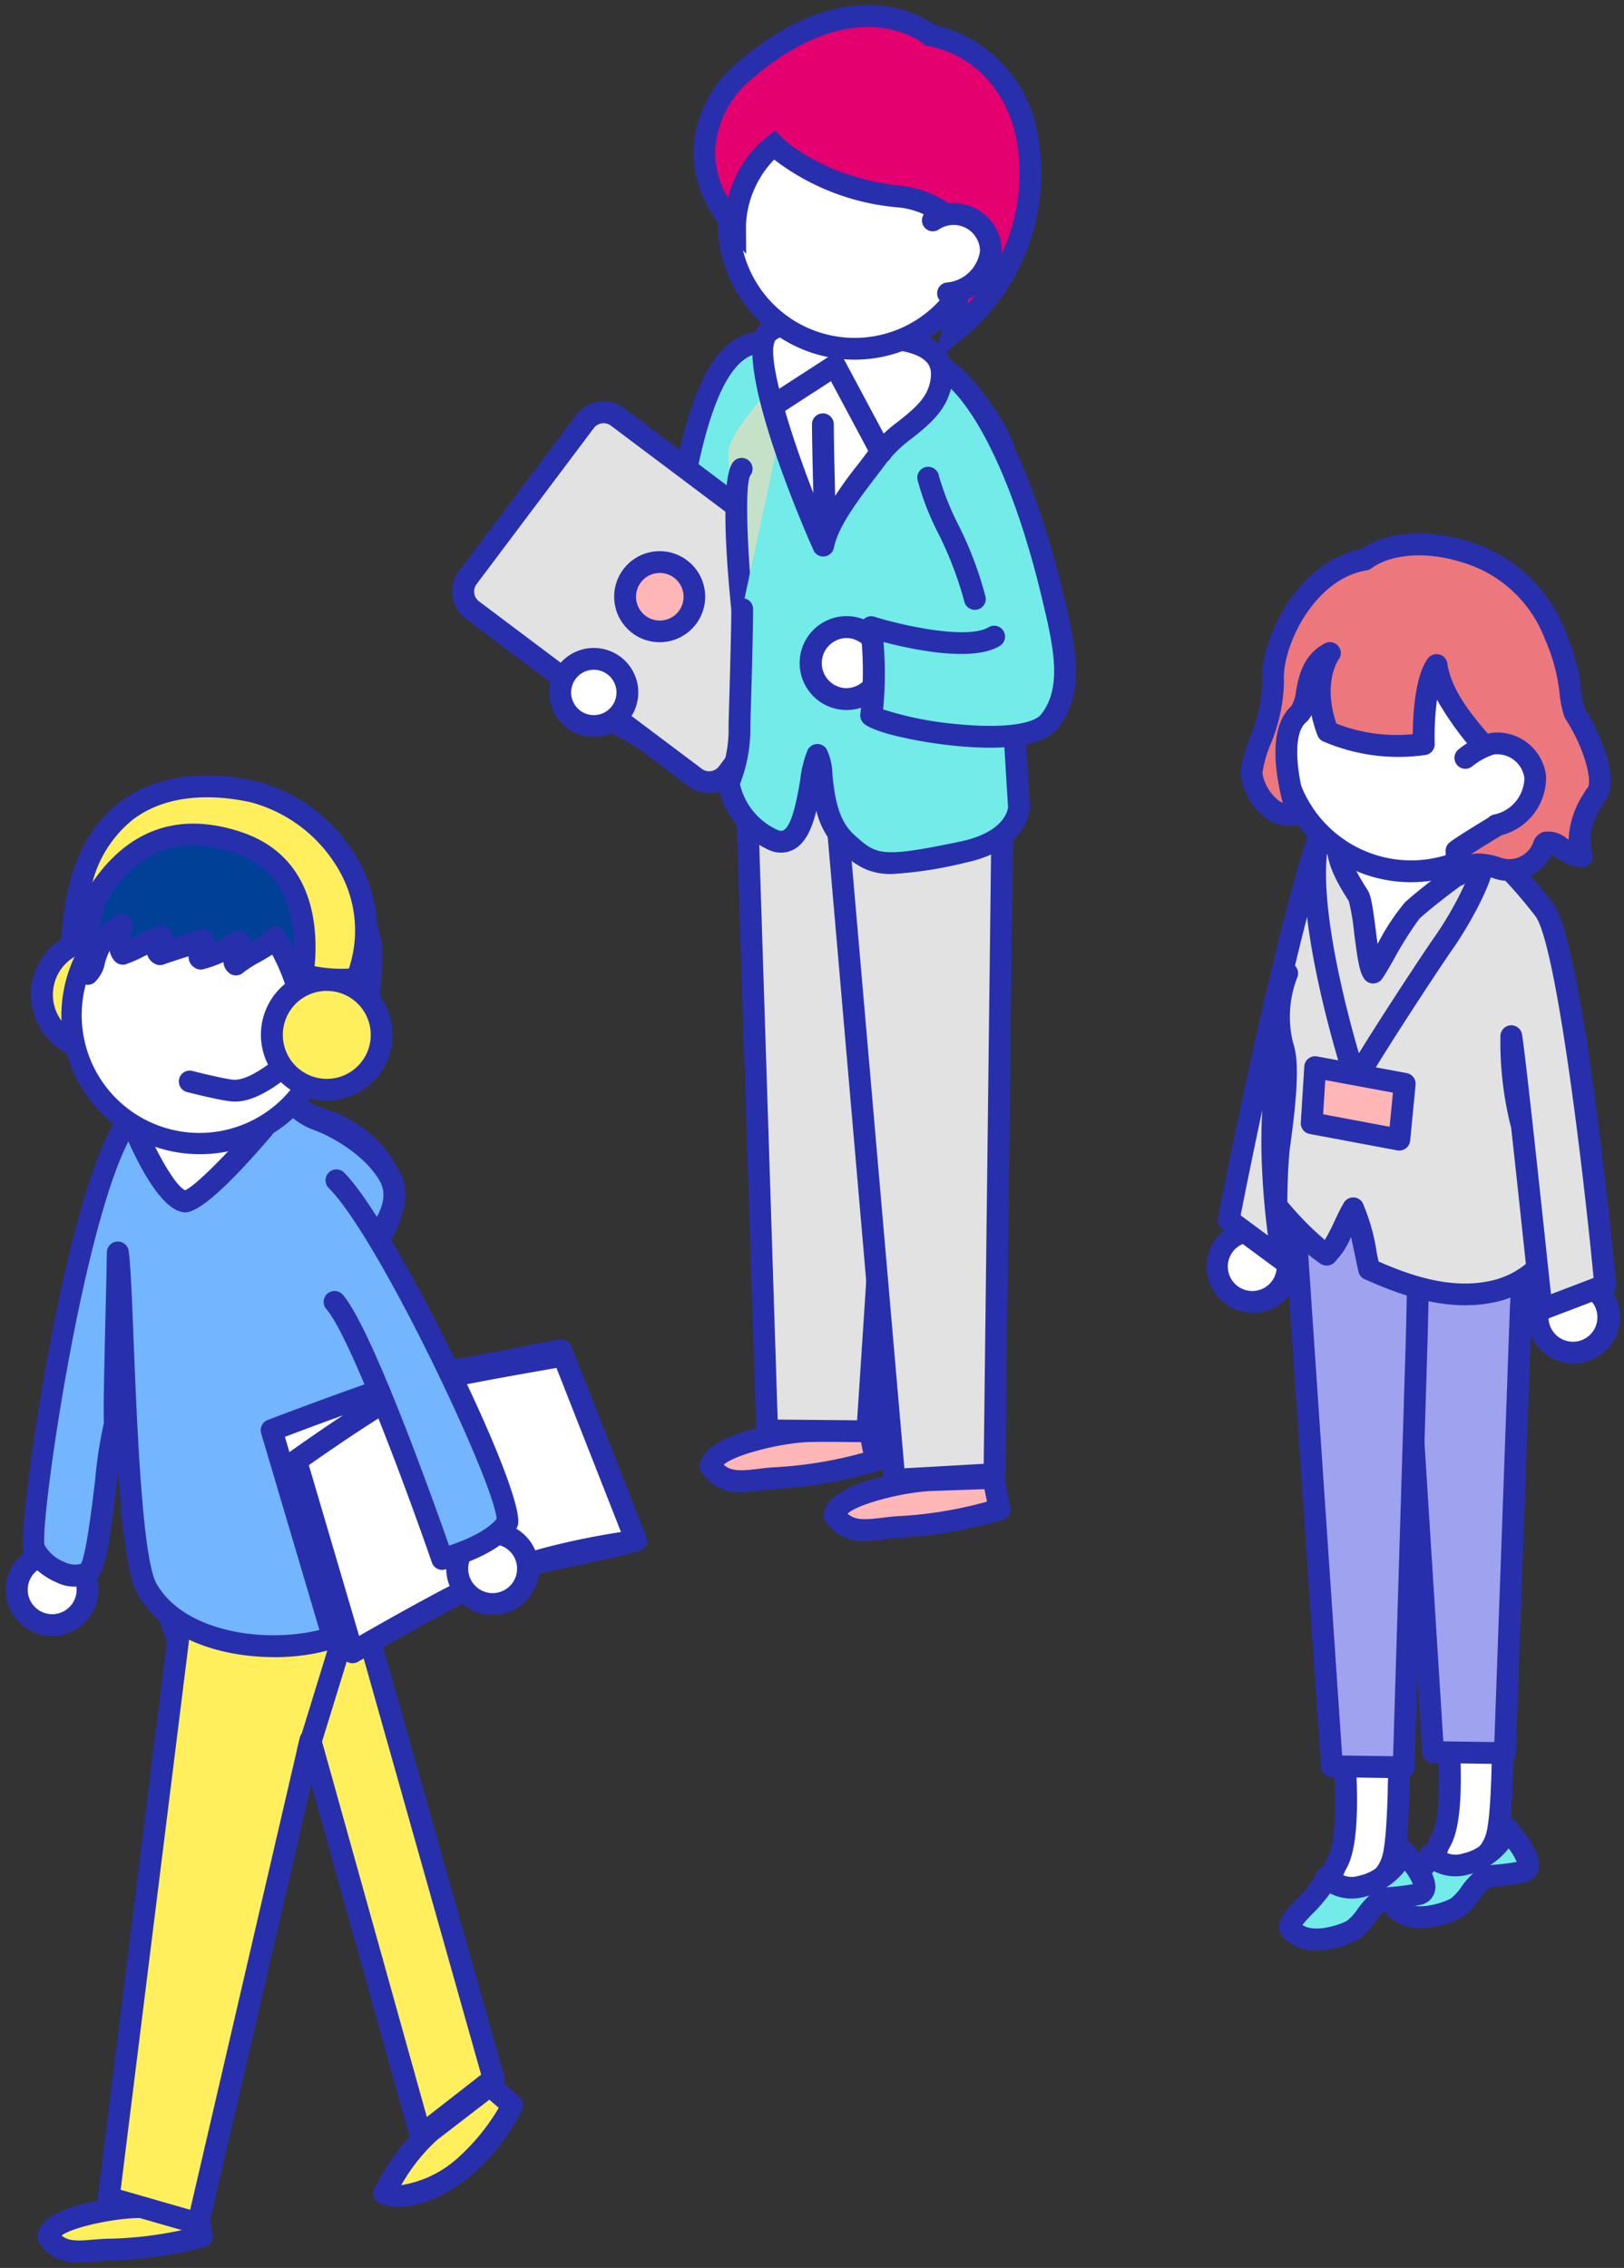 <svg xmlns="http://www.w3.org/2000/svg" width="149" height="208" viewBox="0 0 149 208"><rect x="0" y="0" width="149" height="208" fill="#333333" stroke="none"/><defs><clipPath id="a"><path fill="none" d="M0 0h149v208H0z"/></clipPath></defs><g clip-path="url(#a)"><path d="M85.515 135.742c-1.894.067-8.551 1.125-8.953 3.214 1.479 2.138 3.784 1.161 6.207 1.077a40.409 40.409 0 0 0 8.944-1.6l-.575-2.884Z" fill="#ffb6b6"/><path d="M79.383 141.326a4.063 4.063 0 0 1-3.644-1.8 1.008 1.008 0 0 1-.16-.758c.648-3.368 9.808-4.021 9.9-4.025l5.624-.2a.986.986 0 0 1 1.015.8l.575 2.884a1 1 0 0 1-.686 1.15 40.987 40.987 0 0 1-9.2 1.647c-.519.018-1.053.082-1.569.145a15.437 15.437 0 0 1-1.851.149m-1.627-2.498c.716.638 1.671.561 3.233.372a19.984 19.984 0 0 1 1.741-.159 37.7 37.7 0 0 0 7.817-1.313l-.228-1.145-4.774.166c-2.614.092-6.786 1.161-7.789 2.079" fill="#282fad"/><path d="M74.152 131.257c-1.894.067-8.551 1.125-8.953 3.214 1.479 2.138 3.784 1.161 6.207 1.077a40.41 40.41 0 0 0 8.944-1.6l-.575-2.884Z" fill="#ffb6b6"/><path d="M68.021 136.841a4.065 4.065 0 0 1-3.645-1.8 1 1 0 0 1-.16-.758c.65-3.368 9.809-4.021 9.9-4.025l5.623-.2a.99.99 0 0 1 1.015.8l.576 2.884a1 1 0 0 1-.686 1.151 40.987 40.987 0 0 1-9.2 1.647c-.519.018-1.053.082-1.569.145a15.437 15.437 0 0 1-1.851.149m-1.624-2.499c.718.639 1.676.561 3.234.372a19.984 19.984 0 0 1 1.741-.159 37.7 37.7 0 0 0 7.817-1.313l-.229-1.145-4.773.166c-2.613.092-6.786 1.161-7.79 2.079" fill="#282fad"/><path d="m83.93 56.29-15.652 9.356 2.106 65.537 9.191.086 3.909-59.632Z" fill="#e2e2e2"/><path d="M79.576 132.269h-.01l-9.192-.086a1 1 0 0 1-.989-.968l-2.106-65.536a1 1 0 0 1 .486-.891l15.652-9.356a1 1 0 0 1 1.513.887l-.445 15.347-3.911 59.669a1 1 0 0 1-1 .934m-8.223-2.077 7.287.068 3.847-58.689.39-13.487L69.3 66.2Z" fill="#282fad"/><path d="m91.4 60.063-15 10.367 5.67 65.285 9.177-.519.721-59.79Z" fill="#e2e2e2"/><path d="M82.064 136.714a1 1 0 0 1-1-.913L75.4 70.515a1 1 0 0 1 .428-.909l15-10.367a1 1 0 0 1 1.567.786l.566 15.343-.72 59.839a1 1 0 0 1-.944.986l-9.176.52h-.058m-4.621-65.792 5.535 63.74 7.277-.412.709-58.856-.5-13.472Z" fill="#282fad"/><path d="M71.024 31.595c-6.63-1.907-8.553 12.457-9.989 24.5-.641 5.374-8.663 8-8.663 8l8 4.332a88.957 88.957 0 0 0 5.164-13.411" fill="#72ebe9"/><path d="M60.37 69.417a1 1 0 0 1-.477-.121l-8-4.331a1 1 0 0 1 .165-1.83c.075-.024 7.425-2.492 7.982-7.164 1.36-11.408 2.94-21.886 7.272-24.761a4.61 4.61 0 0 1 3.986-.577 1 1 0 0 1-.553 1.922 2.635 2.635 0 0 0-2.327.321c-3.92 2.6-5.407 15.077-6.392 23.332-.5 4.168-4.726 6.777-7.326 8l5.222 2.829a94.7 94.7 0 0 0 4.652-12.323 1 1 0 0 1 1.914.58 89.346 89.346 0 0 1-5.23 13.576 1 1 0 0 1-.594.5 1.01 1.01 0 0 1-.3.045" fill="#282fad"/><path d="M77.094 53.6a2.13 2.13 0 0 1 .422 2.975L66.764 70.886a2.132 2.132 0 0 1-2.976.422L43.347 55.95a2.13 2.13 0 0 1-.423-2.975l10.753-14.312a2.131 2.131 0 0 1 2.975-.422Z" fill="#fff"/><path d="M65.061 72.733a3.11 3.11 0 0 1-1.873-.625L42.746 56.749a3.13 3.13 0 0 1-.622-4.375l10.753-14.311a3.13 3.13 0 0 1 4.376-.622L77.694 52.8a3.134 3.134 0 0 1 .622 4.376l-10.752 14.31a3.126 3.126 0 0 1-2.5 1.247m-9.68-33.917a1.128 1.128 0 0 0-.163.012 1.109 1.109 0 0 0-.741.436L43.724 53.576a1.131 1.131 0 0 0 .223 1.574l20.442 15.359a1.124 1.124 0 0 0 1.575-.224l10.752-14.312a1.129 1.129 0 0 0-.223-1.575L56.052 39.04a1.11 1.11 0 0 0-.671-.224" fill="#282fad"/><path d="M77.094 53.6a2.13 2.13 0 0 1 .422 2.975L66.764 70.886a2.132 2.132 0 0 1-2.976.422L43.347 55.95a2.13 2.13 0 0 1-.423-2.975l10.753-14.312a2.131 2.131 0 0 1 2.975-.422Z" fill="#e2e2e2"/><path d="M65.061 72.733a3.11 3.11 0 0 1-1.873-.625L42.746 56.749a3.13 3.13 0 0 1-.622-4.375l10.753-14.311a3.13 3.13 0 0 1 4.376-.622L77.694 52.8a3.134 3.134 0 0 1 .622 4.376l-10.752 14.31a3.126 3.126 0 0 1-2.5 1.247m-9.68-33.917a1.128 1.128 0 0 0-.163.012 1.109 1.109 0 0 0-.741.436L43.724 53.576a1.131 1.131 0 0 0 .223 1.574l20.442 15.359a1.124 1.124 0 0 0 1.575-.224l10.752-14.312a1.129 1.129 0 0 0-.223-1.575L56.052 39.04a1.11 1.11 0 0 0-.671-.224" fill="#282fad"/><path d="M63.552 55.695A3.175 3.175 0 1 1 61.5 51.7a3.174 3.174 0 0 1 2.053 3.993" fill="#ffb6b6"/><path d="M60.526 58.9A4.175 4.175 0 1 1 64.5 56a4.183 4.183 0 0 1-3.978 2.9m0-6.351a2.181 2.181 0 1 0 .667.1 2.172 2.172 0 0 0-.667-.1m3.026 3.146Z" fill="#282fad"/><path d="M57.562 63.505a3.08 3.08 0 1 1-3.079-3.079 3.079 3.079 0 0 1 3.079 3.079" fill="#fff"/><path d="M54.483 67.585a4.08 4.08 0 1 1 4.079-4.08 4.084 4.084 0 0 1-4.079 4.08m0-6.159a2.08 2.08 0 1 0 2.079 2.079 2.083 2.083 0 0 0-2.079-2.079" fill="#282fad"/><path d="M68.1 55.858c-.018 3.306-.25 10.22-.25 10.753a12.1 12.1 0 0 1-.916 5.062 7.141 7.141 0 0 0 3.966 5.344c3.369 1.443 3.254-2.027 4.087-3.526.666 1 0 1.356 2.665 3.772 2.522 2.285 3.337 2.41 10.584.911 5.311-1.1 5.245-4.187 5.245-4.187s-1.615-25.2-1.423-32.924c0 0-2.705-7.064-8.265-7.515s-10.82-.3-10.82-.3-6.312 6.161-6.162 8.416S68.1 55.858 68.1 55.858 66.923 44.4 68.047 43" fill="#c5e2c8"/><path d="M68.094 56.858a1 1 0 0 1-.994-.9c-.453-4.43-1.034-12.085.166-13.586a1 1 0 0 1 1.562 1.25c-.5.906-.261 7.012.262 12.132a1 1 0 0 1-.893 1.1.9.9 0 0 1-.1.005" fill="#282fad"/><path d="M68.1 55.858c-.018 3.306-.25 10.22-.25 10.753a12.2 12.2 0 0 1-1 5.187 7.241 7.241 0 0 0 4.05 5.219c3.369 1.443 3.254-6.285 4.087-7.785.666 1 0 5.615 2.665 8.031 2.522 2.285 3.337 2.41 10.584.911 5.311-1.1 5.245-4.187 5.245-4.187s-1.615-25.2-1.423-32.924c0 0-2.705-7.064-8.265-7.515s-10.82-.3-10.82-.3" fill="#72ebe9"/><path d="M81.825 80.163c-2 0-3.165-.642-4.839-2.158a7.412 7.412 0 0 1-2.086-3.644c-.386 1.563-.967 2.947-2.067 3.545a2.566 2.566 0 0 1-2.321.03 8.214 8.214 0 0 1-4.655-5.989 1 1 0 0 1 .1-.608 11.458 11.458 0 0 0 .888-4.728c0-.166.022-.946.053-2.044.069-2.407.185-6.438.2-8.714a1 1 0 0 1 1-.995 1 1 0 0 1 1 1.006c-.013 2.3-.128 6.344-.2 8.76-.03 1.067-.052 1.826-.052 1.987a14.024 14.024 0 0 1-.956 5.3A6.12 6.12 0 0 0 71.3 76.1c.374.161.523.081.578.051.824-.448 1.275-3.072 1.545-4.64a10.011 10.011 0 0 1 .695-2.762 1 1 0 0 1 1.706-.069 5.516 5.516 0 0 1 .551 2.372c.184 1.73.438 4.1 1.955 5.472 2.087 1.892 2.41 2.183 9.71.672 4.336-.9 4.445-3.114 4.447-3.207-.063-.957-1.587-24.834-1.428-32.737-.441-1.028-2.933-6.347-7.341-6.705-5.44-.44-10.66-.3-10.711-.3h-.029a1 1 0 0 1-.028-2c.053 0 5.378-.147 10.93.3 6.118.5 9 7.841 9.118 8.153a1 1 0 0 1 .066.383c-.19 7.589 1.4 32.584 1.421 32.836 0 .2.017 3.976-6.041 5.229a36.573 36.573 0 0 1-6.619 1.01" fill="#282fad"/><path d="M80.971 61.024a3.3 3.3 0 1 1-3.088-3.5 3.3 3.3 0 0 1 3.088 3.5" fill="#fff"/><path d="M77.681 65.118c-.09 0-.18 0-.271-.008a4.305 4.305 0 1 1 .271.008m-.006-6.6a2.3 2.3 0 0 0-.14 4.594 2.3 2.3 0 0 0 .286-4.59h-.146m3.3 2.5Z" fill="#282fad"/><path d="M85.214 33.136c4.7 1.482 8.882 11.151 11.32 21.348 1.149 4.808 2.064 8.791-.251 11.684s-14.908.608-16.355-.549a34.631 34.631 0 0 0 0-8.1s8.39 2.6 11.283.868" fill="#72ebe9"/><path d="M90.829 68.573c-1.068 0-2.149-.068-3.146-.166-3.288-.322-7.321-1.161-8.379-2.008a1 1 0 0 1-.36-.959 33.809 33.809 0 0 0-.009-7.805 1 1 0 0 1 1.29-1.072c3.082.954 8.648 2.06 10.471.965a1 1 0 1 1 1.029 1.715c-2.5 1.505-8 .337-10.667-.365a33.373 33.373 0 0 1-.034 6.183 31.009 31.009 0 0 0 6.91 1.361c4.705.453 7.017-.19 7.568-.879 2.039-2.548 1.121-6.385.059-10.827-2.712-11.347-6.892-19.443-10.648-20.627a1 1 0 1 1 .6-1.907c6.74 2.123 10.887 17.429 11.994 22.069 1.134 4.746 2.206 9.23-.443 12.541-1.1 1.376-3.634 1.781-6.235 1.781" fill="#282fad"/><path d="M75.529 50.038c.547-2.748 3.456-6.055 5.045-8.254 1.635-2.263 4.81-3.4 5.623-6.112 1.452-4.844-4.686-4.806-8.379-4.748-1.887.03-6.133-2.073-7.46-.34-2.1 2.761 5.171 19.454 5.171 19.454" fill="#fff"/><path d="M75.53 51.039a1 1 0 0 1-.817-.425c-.1-.142-7.738-17.235-5.15-20.635 1.29-1.685 3.924-1.016 6.04-.479a9.382 9.382 0 0 0 2.2.425c2.853-.043 7.162-.113 8.9 2.181a4.137 4.137 0 0 1 .456 3.854c-.574 1.913-2.047 3.091-3.473 4.231a12 12 0 0 0-2.3 2.18c-.316.438-.684.919-1.076 1.431-1.516 1.983-3.4 4.451-3.8 6.431a1 1 0 0 1-.773.784.978.978 0 0 1-.207.022M72.109 30.9a1.192 1.192 0 0 0-.956.3c-.949 1.247 1.36 8.943 4.327 16.165a34.7 34.7 0 0 1 3.239-4.77c.38-.5.738-.963 1.044-1.388a13.694 13.694 0 0 1 2.671-2.57c1.24-.992 2.411-1.929 2.806-3.244.407-1.357 0-1.895-.135-2.072-1.123-1.486-5.122-1.425-7.271-1.388a13.107 13.107 0 0 1-2.723-.487 14.16 14.16 0 0 0-3-.542" fill="#282fad"/><path d="m71.166 37.055 5.442-3.524 4.255 7.955" fill="#fff"/><path d="M80.864 42.486a1 1 0 0 1-.883-.528l-3.742-7-4.529 2.936a1 1 0 1 1-1.088-1.679l5.442-3.523a1 1 0 0 1 1.426.367l4.255 7.955a1 1 0 0 1-.881 1.472" fill="#282fad"/><path d="M89.775 18.327A11.553 11.553 0 1 1 76.31 9.074a11.552 11.552 0 0 1 13.465 9.253" fill="#fff"/><path d="M78.412 32.986a12.559 12.559 0 1 1 2.294-.211 12.572 12.572 0 0 1-2.294.211m.027-23.108a10.789 10.789 0 0 0-1.946.179 10.554 10.554 0 1 0 12.3 8.453A10.561 10.561 0 0 0 78.44 9.88m11.002 46.05a1 1 0 0 1-.984-.83 33.208 33.208 0 0 0-2.382-6.2 24.235 24.235 0 0 1-1.906-4.944 1 1 0 1 1 1.98-.282 25.84 25.84 0 0 0 1.747 4.4 33.194 33.194 0 0 1 2.531 6.687 1 1 0 0 1-.986 1.17m-13.758-7.264a1 1 0 0 1-1-.972c-.007-.275-.186-6.744-.186-8.784a1 1 0 0 1 2 0c0 2.012.184 8.661.186 8.728a1 1 0 0 1-.973 1.028h-.028" fill="#282fad"/><path d="M71.031 13.314s3.916 3.985 11.655 4.732a8.562 8.562 0 0 1 3.75 1.411s2.437 4.417.914 11.119c10.814-8.682 9.011-25.155-1.986-27.338 0 0-6.8-5.605-17.113 3.311-3.4 2.94-5.73 8.675-.808 14.131a9.949 9.949 0 0 1 3.588-7.366" fill="#e4006e"/><path d="m85.74 33.151.635-2.8a16.374 16.374 0 0 0-.718-10.215 7.654 7.654 0 0 0-3.081-1.1 21.684 21.684 0 0 1-11.548-4.4 9.188 9.188 0 0 0-2.585 6.03l.015 2.623L66.7 21.35a10.787 10.787 0 0 1-3.062-7.926A11.172 11.172 0 0 1 67.6 5.792C77.538-2.8 84.48 1.367 85.787 2.3a12.378 12.378 0 0 1 9.335 9.568 19.634 19.634 0 0 1-7.146 19.483Zm-14-20.54c.059.059 3.817 3.742 11.038 4.439a9.587 9.587 0 0 1 4.247 1.6l.177.13.106.192a16.653 16.653 0 0 1 1.469 8.909 17.4 17.4 0 0 0 4.4-15.534c-1.071-4.368-3.99-7.331-8.01-8.13l-.247-.049-.195-.16C84.477 3.807 78.4-.9 68.906 7.3a9.169 9.169 0 0 0-3.271 6.243 7.947 7.947 0 0 0 1.171 4.606 10.39 10.39 0 0 1 3.61-5.628l.7-.55Z" fill="#282fad"/><path d="M85.614 20.19a3.421 3.421 0 0 1 5.3 2.787 4.342 4.342 0 0 1-3.923 3.923" fill="#fff"/><path d="M86.991 27.9a1 1 0 0 1-.021-2 3.369 3.369 0 0 0 2.944-2.9 2.424 2.424 0 0 0-2.42-2.37h-.052a2.406 2.406 0 0 0-1.277.4 1 1 0 1 1-1.1-1.669 4.421 4.421 0 0 1 6.851 3.6 5.335 5.335 0 0 1-4.9 4.945Z" fill="#282fad"/><path d="M12.85 202.421c-1.761 0-7.98.764-8.422 2.691 1.3 2.034 3.476 1.2 5.73 1.2a37.547 37.547 0 0 0 8.36-1.194l-.438-2.7Z" fill="#ffef5c"/><path d="M7.24 207.483a3.929 3.929 0 0 1-3.654-1.832.992.992 0 0 1-.133-.763c.737-3.211 9.31-3.467 9.4-3.467h5.23a1 1 0 0 1 .986.84l.439 2.7a1 1 0 0 1-.727 1.125 38.147 38.147 0 0 1-8.606 1.229.145.145 0 0 1-.021 0c-.491 0-.977.043-1.45.084s-.97.083-1.462.083m-1.588-2.458c.622.542 1.49.5 2.879.382.52-.045 1.059-.091 1.621-.091h.021a34.888 34.888 0 0 0 7.209-.945l-.153-.947h-4.38c-2.337 0-6.173.829-7.2 1.6" fill="#282fad"/><path d="M39.478 195.47a19.324 19.324 0 0 0-4.235 5.7c2.553.982 6.167-1.309 7.607-2.683a17.219 17.219 0 0 0 4.144-5.42l-2.059-1.8Z" fill="#ffef5c"/><path d="M36.578 202.4a4.688 4.688 0 0 1-1.695-.3 1 1 0 0 1-.528-1.394 20.4 20.4 0 0 1 4.485-6.006l.028-.021 5.457-4.2a1 1 0 0 1 1.268.039l2.059 1.8a1 1 0 0 1 .274 1.114 18.079 18.079 0 0 1-4.385 5.782c-1.466 1.4-4.361 3.19-6.963 3.19m3.525-6.145a16.831 16.831 0 0 0-3.289 4.146 10.14 10.14 0 0 0 5.346-2.638 19.372 19.372 0 0 0 3.6-4.449l-.86-.752Z" fill="#282fad"/><path d="m45.288 190.65-12.614-44.683 1.959-9.844-22.548 2.677 4.248 11.667-6.363 51.1 8.212 2.356L28.469 159.6 38.6 195.859Z" fill="#ffef5c"/><path d="M18.182 204.92a.988.988 0 0 1-.275-.039l-8.212-2.355a1 1 0 0 1-.717-1.085l6.332-50.859-4.164-11.44a1 1 0 0 1 .821-1.336l22.547-2.677a1 1 0 0 1 1.1 1.189l-1.914 9.608 12.55 44.452a1 1 0 0 1-.348 1.061l-6.692 5.209a1 1 0 0 1-1.578-.52l-9.073-32.487-9.4 40.5a1 1 0 0 1-.974.774m-7.114-4.081 6.378 1.83L27.5 159.378a1 1 0 0 1 .951-.774h.022a1 1 0 0 1 .963.731l9.726 34.819 4.984-3.88-12.433-44.036a1 1 0 0 1-.019-.467l1.689-8.494-19.926 2.367 3.815 10.48a1 1 0 0 1 .053.466Z" fill="#282fad"/><path fill="#fff" d="m32.486 146.822-4.205 13.637"/><path d="M28.281 161.46a1 1 0 0 1-.956-1.3l4.2-13.637a1 1 0 0 1 1.912.589l-4.205 13.637a1 1 0 0 1-.956.706" fill="#282fad"/><path d="M3.864 91.56a5.032 5.032 0 1 0 4.682-5.36 5.032 5.032 0 0 0-4.682 5.36" fill="#ffef5c"/><path d="M8.876 97.254a6.038 6.038 0 1 1 .414-.014c-.138.01-.276.014-.414.014m.011-10.064q-.137 0-.273.009a4.031 4.031 0 0 0-3.751 4.294 4.032 4.032 0 1 0 4.024-4.3" fill="#282fad"/><path d="M25.986 102.107c.931-1.117 1.7-.007 4.086.734 1.877.581 8.143 4.247 5.116 10.048" fill="#ccc"/><path d="M35.188 113.889a1 1 0 0 1-.886-1.462 4.9 4.9 0 0 0 .34-4.355 8.833 8.833 0 0 0-4.866-4.276 15.213 15.213 0 0 1-2.015-.8 4.431 4.431 0 0 0-.9-.359c0 .009-.042.042-.1.114a1 1 0 0 1-1.537-1.28c1.118-1.342 2.374-.759 3.386-.289a13.556 13.556 0 0 0 1.765.708c1.151.356 4.746 2.117 6.121 5.417a6.877 6.877 0 0 1-.413 6.048 1 1 0 0 1-.888.538" fill="#282fad"/><path d="M8.025 145.58a3.243 3.243 0 1 1-3.454-3.017 3.244 3.244 0 0 1 3.454 3.017" fill="#fff"/><path d="M4.789 150.041a4.248 4.248 0 1 1 .287-.01c-.1.007-.192.01-.287.01m0-6.486c-.052 0-.1 0-.152.005a2.243 2.243 0 1 0 .152-.005" fill="#282fad"/><path d="M13.793 101.328c-5.617-.321-11.287 37.825-10.682 40.582.278 1.263 3.21 3.371 4.953 2.311 1.165-.71 1.829-12.014 2.492-13.6-.137-.846.228-12.977.237-14.535l.024-1.224c.552 3.987.6 27.225 2.677 30.869 3.714 6.514 16.253 6.369 20.088 2.782 3.722-3.482 3.6-9.926 2.867-15.58a39.227 39.227 0 0 0 .193-10.458 28.939 28.939 0 0 0-2.31-8.825s2.924-3.022 1.429-5.747-4.952-4.61-6.607-5.205a5.771 5.771 0 0 1-2.546-1.847s-7.845 4.868-11.067 3.47Z" fill="#73b6ff"/><path d="M25.15 151.981a21.019 21.019 0 0 1-3.15-.236c-4.395-.665-7.724-2.624-9.373-5.516-.88-1.543-1.4-5.7-1.777-11.262-.042.337-.083.672-.122 1-.8 6.533-1.173 8.522-2.143 9.112a3.7 3.7 0 0 1-3.432.031c-1.3-.553-2.747-1.756-3.017-2.982-.51-2.325 3.888-34.208 9.246-40.493a3.063 3.063 0 0 1 2.469-1.3 1 1 0 0 1 .808.494l1.561 2.678c2.177.554 7.125-1.8 9.863-3.5a1 1 0 0 1 1.341.27 4.835 4.835 0 0 0 2.07 1.485c1.739.625 5.471 2.614 7.146 5.665 1.43 2.607-.261 5.282-1.134 6.394a32.364 32.364 0 0 1 2.131 8.539 40.317 40.317 0 0 1-.175 10.6c.658 5.146 1.01 12.357-3.2 16.29-1.849 1.73-5.347 2.736-9.114 2.736m-14.33-38.121a1 1 0 0 1 .989.863c.179 1.288.3 4.353.453 8.234.3 7.472.791 19.977 2.1 22.277 1.808 3.169 5.747 4.2 7.934 4.529 4.164.631 8.719-.223 10.6-1.984 3.575-3.342 3.173-10 2.56-14.72a1.006 1.006 0 0 1 .006-.3 38.576 38.576 0 0 0 .185-10.161 28.386 28.386 0 0 0-2.21-8.5 1 1 0 0 1 .174-1.146c.022-.023 2.39-2.532 1.271-4.571-1.286-2.343-4.334-4.121-6.068-4.745a6.835 6.835 0 0 1-2.4-1.508c-2.16 1.253-8.173 4.451-11.275 3.108a1 1 0 0 1-.467-.413l-1.35-2.316a2.774 2.774 0 0 0-.4.386c-4.814 5.546-9.29 36.548-8.838 38.8a3.65 3.65 0 0 0 1.849 1.57 2.121 2.121 0 0 0 1.5.154c.474-.9.99-5.136 1.3-7.7a40.6 40.6 0 0 1 .8-5.23c-.052-1.08.016-4.486.169-10.724.043-1.788.078-3.215.081-3.683l.024-1.238a1 1 0 0 1 .941-.978h.06" fill="#282fad"/><path d="M24.171 103.476c.941-4.131-2.408-4-5.492-3.743-1.576.131-6.008.518-7.019 2.042 0 0 2.959 7.883 5.227 8.4 1.315.3 7.284-6.7 7.284-6.7" fill="#fff"/><path d="M16.968 111.189a1.329 1.329 0 0 1-.305-.039c-2.591-.591-5.2-7.057-5.94-9.024a1 1 0 0 1 .1-.9c.893-1.346 3.288-2.112 7.769-2.486 1.948-.163 4.617-.384 5.967 1.169a4.155 4.155 0 0 1 .583 3.793 1.014 1.014 0 0 1-.214.427c-5.412 6.346-7.222 7.064-7.963 7.064m-4.143-9.17c1.272 3.209 3.16 6.676 4.164 7.139.942-.4 3.9-3.393 6.255-6.138a2.29 2.29 0 0 0-.193-1.8c-.684-.787-2.942-.6-4.29-.487-3.819.319-5.334.888-5.936 1.29m11.345 1.457Z" fill="#282fad"/><path d="M27.943 86.287a11.778 11.778 0 1 1-16.413-2.839 11.779 11.779 0 0 1 16.413 2.839" fill="#fff"/><path d="M18.345 105.856a12.845 12.845 0 0 1-2.2-.191 12.707 12.707 0 1 1 2.2.191m-.051-23.562a10.805 10.805 0 1 0 1.859.16 10.932 10.932 0 0 0-1.859-.16" fill="#282fad"/><path d="M25.75 93.849a3.721 3.721 0 1 1 1.52 5.251" fill="#fff"/><path d="M28.94 100.491a4.729 4.729 0 0 1-2.119-.5 1 1 0 0 1 .9-1.788 2.687 2.687 0 0 0 1.806.225 2.721 2.721 0 1 0-2.917-4.062 1 1 0 0 1-1.713-1.034 4.722 4.722 0 1 1 5.06 7.049 4.747 4.747 0 0 1-1.013.11" fill="#282fad"/><path d="M21.543 101.026a3.834 3.834 0 0 1-.527-.036c-1.355-.187-3.777-.815-3.879-.841a1 1 0 0 1 .5-1.936c.023.006 2.409.625 3.648.8.882.125 2.135-.459 3.918-1.83a1 1 0 0 1 1.219 1.586c-2.031 1.56-3.531 2.262-4.883 2.262" fill="#282fad"/><path d="m51.488 123.831 5.753 17.776s-8.245 1.776-13.513 3c-5.048 1.171-13.327 5.051-13.327 5.051l-5.482-18.49s12.356-4.718 14.808-5.121 11.761-2.214 11.761-2.214" fill="#fff"/><path d="M30.4 150.657a1 1 0 0 1-.959-.717l-5.481-18.489a1 1 0 0 1 .6-1.22c.508-.194 12.478-4.757 15-5.171 2.41-.4 11.64-2.192 11.732-2.209a1 1 0 0 1 1.143.672l5.757 17.777a1 1 0 0 1-.74 1.286c-.083.018-8.3 1.789-13.5 2.995-4.887 1.134-13.047 4.943-13.128 4.983a1.022 1.022 0 0 1-.425.094m-4.259-18.886 4.89 16.5a82.142 82.142 0 0 1 12.47-4.636c4.089-.948 10.032-2.245 12.447-2.768l-5.14-15.883c-2.382.462-8.9 1.72-10.921 2.052-1.783.293-9.845 3.263-13.746 4.738" fill="#282fad"/><path d="m51.685 124.339 6.68 16.98s-8.317 1.039-13.479 3.446c-4.7 2.191-12.539 6.774-12.539 6.774l-5.177-17.571s8.911-6.344 11.288-7.068 13.227-2.561 13.227-2.561" fill="#fff"/><path d="M32.347 152.539a1.012 1.012 0 0 1-.37-.07 1 1 0 0 1-.589-.647l-5.177-17.571a1 1 0 0 1 .379-1.1c.926-.659 9.115-6.46 11.577-7.21 2.409-.734 12.9-2.515 13.352-2.591a1 1 0 0 1 1.1.62l6.68 16.98a1 1 0 0 1-.808 1.358c-.081.011-8.222 1.049-13.178 3.361-4.6 2.145-12.379 6.685-12.457 6.731a1.009 1.009 0 0 1-.506.136m-4.016-18.168 4.615 15.666c2.337-1.344 7.832-4.459 11.518-6.178 4.08-1.9 9.944-2.957 12.507-3.351l-5.919-15.046c-2.543.438-10.384 1.81-12.3 2.4-1.54.47-6.86 4.007-10.417 6.514" fill="#282fad"/><path d="M48.44 143.653a3.243 3.243 0 1 1-3.454-3.017 3.244 3.244 0 0 1 3.454 3.017" fill="#fff"/><path d="M45.2 148.114a4.255 4.255 0 1 1 .288-.01c-.1.007-.192.01-.288.01m0-6.486h-.151a2.246 2.246 0 0 0-2.087 2.389 2.242 2.242 0 1 0 4.474-.3 2.245 2.245 0 0 0-2.236-2.092" fill="#282fad"/><path d="M30.709 119.415c2.885 3.351 9.861 23.564 9.861 23.564s4.633-1.177 5.979-3.357c.394-3.012-11.084-26.716-15.642-31.334" fill="#73b6ff"/><path d="M40.57 143.979a1 1 0 0 1-.945-.674c-1.923-5.572-7.409-20.608-9.674-23.238a1 1 0 1 1 1.515-1.305c2.651 3.078 8.322 18.959 9.735 22.988 1.389-.456 3.5-1.336 4.359-2.456-.2-3.28-10.732-25.61-15.365-30.305a1 1 0 1 1 1.424-1.4c4.481 4.541 16.388 28.591 15.921 32.162a1 1 0 0 1-.141.395c-1.514 2.455-6.068 3.671-6.583 3.8a.993.993 0 0 1-.246.031" fill="#282fad"/><path d="M29.656 78.1c-1.255-1.307-6.466-3.849-12.066-3.12-4.364.568-10.455 4.964-9.546 14.341.937-.758.25-2.907 3.137-4.495-.188.472-.38 2.235.086 2.647.421-.1 2.742-1.326 3.453-1.558.533.287-.783 1.2-.038 1.6.51-.2 3.472-1.132 3.877-1.272.466.412-.615 1.367-.142 1.685a11.691 11.691 0 0 0 3.454-1.587c.588.392-.829 1.56-.225 2.124.8-.746 3.222-1.792 3.614-2.426a19.334 19.334 0 0 1 2.253 5.283c.593 2.325 1.094 5.8.129 7.652.822-1.577.473-2.048.965-2.861.339-.56 3.707-1.293 4.547-.57a41.747 41.747 0 0 0 .925-8.146c.018-2.724-2.9-7.709-4.423-9.3" fill="#004097"/><path d="M27.641 99.972a1 1 0 0 1-.885-1.461c.635-1.223.552-3.948-.212-6.943a18.211 18.211 0 0 0-1.567-4.014c-.3.192-.66.4-1.071.635a11.047 11.047 0 0 0-1.576 1 1 1 0 0 1-1.366 0 1.387 1.387 0 0 1-.464-.955 11.125 11.125 0 0 1-1.891.669 1.011 1.011 0 0 1-.75-.152A1.178 1.178 0 0 1 17.3 87.7c-.9.288-1.992.643-2.252.744a1 1 0 0 1-.836-.049 1.39 1.39 0 0 1-.707-.837l-.225.109a11.9 11.9 0 0 1-1.778.782 1.012 1.012 0 0 1-.9-.225 1.878 1.878 0 0 1-.537-1.033 5.5 5.5 0 0 0-.449 1.182 3.174 3.174 0 0 1-.943 1.727 1 1 0 0 1-1.624-.68c-.545-5.62 1.342-9.2 3.022-11.212a11.988 11.988 0 0 1 7.391-4.218c5.98-.774 11.445 1.888 12.916 3.419C32 79.1 35.1 84.312 35.08 87.4a41.924 41.924 0 0 1-.869 7.949l-.073.377a1 1 0 0 1-1.638.574 5.956 5.956 0 0 0-3.1.438 2.087 2.087 0 0 0-.147.56 6.643 6.643 0 0 1-.728 2.136 1 1 0 0 1-.888.538m-2.37-14.951a1 1 0 0 1 .838.489 20.394 20.394 0 0 1 2.372 5.563 23.782 23.782 0 0 1 .643 3.627 9.04 9.04 0 0 1 1.459-.35 7.252 7.252 0 0 1 1.8-.086 38.288 38.288 0 0 0 .7-6.875c.015-2.413-2.754-7.147-4.146-8.6-1.04-1.083-5.9-3.513-11.214-2.82-3.278.426-7.666 3.213-8.592 9.15A6.572 6.572 0 0 1 10.7 83.95a1 1 0 0 1 1.41 1.25 3.748 3.748 0 0 0-.127.871l.427-.205a20.72 20.72 0 0 1 2-.9 1 1 0 0 1 .784.07 1.235 1.235 0 0 1 .608.734 1.279 1.279 0 0 1 .049.3l1.233-.4c.552-.177 1.008-.323 1.148-.372a1 1 0 0 1 .992.2 1.277 1.277 0 0 1 .45.926A7.372 7.372 0 0 0 21.2 85.6a1 1 0 0 1 1.221-.088 1.214 1.214 0 0 1 .575.9 9.226 9.226 0 0 0 1.432-.924.968.968 0 0 1 .838-.458Z" fill="#282fad"/><path d="M24.961 95.247a5.032 5.032 0 1 0 4.682-5.359 5.032 5.032 0 0 0-4.682 5.359" fill="#ffef5c"/><path d="M29.978 100.941a6.038 6.038 0 1 1 .409-.014c-.137.01-.273.014-.409.014m.006-10.064c-.09 0-.182 0-.273.009a4.031 4.031 0 0 0-3.751 4.294 4.032 4.032 0 1 0 4.024-4.3" fill="#282fad"/><path d="M32.747 89.763c3.277-8.888-3.823-15.875-9.481-17.152C17.513 71.313 7.241 71.585 6.633 86.4c.635-.154 3.726-12.991 15.215-9.128 5.977 2.009 6.509 7.986 5.915 12.108a13.2 13.2 0 0 0 4.984.386" fill="#ffef5c"/><path d="M31.328 90.847a14.617 14.617 0 0 1-3.829-.506 1 1 0 0 1-.726-1.107c.477-3.3.428-9.111-5.243-11.018-7.682-2.581-11.2 2.676-13.413 7.545-.471 1.037-.665 1.466-1.248 1.607a1 1 0 0 1-1.235-1.013c.245-5.948 2.032-10.239 5.312-12.753 4.208-3.225 9.665-2.616 12.54-1.967a15.205 15.205 0 0 1 9.48 7.409 13.072 13.072 0 0 1 .72 11.064 1 1 0 0 1-.786.643 11.286 11.286 0 0 1-1.572.1m1.42-1.085Zm-3.886-1.154a12.784 12.784 0 0 0 3.149.218 11.068 11.068 0 0 0-.8-8.827 13.292 13.292 0 0 0-8.162-6.413c-2.538-.572-7.325-1.124-10.884 1.6a10.907 10.907 0 0 0-3.684 5.732c2.359-3.434 6.544-7 13.688-4.6 6.676 2.246 7.03 8.774 6.695 12.288" fill="#282fad"/><path d="M147.624 120.592a3.242 3.242 0 1 1-3.453-3.017 3.244 3.244 0 0 1 3.453 3.017" fill="#fff"/><path d="M144.382 125.053a4.253 4.253 0 1 1 .292-.01c-.1.006-.195.01-.292.01m.011-6.486h-.154a2.244 2.244 0 1 0 .154 0" fill="#282fad"/><path d="M118.205 115.94a3.243 3.243 0 1 1-3.454-3.017 3.244 3.244 0 0 1 3.454 3.017" fill="#fff"/><path d="M114.962 120.4a4.249 4.249 0 1 1 .292-.01c-.1.007-.195.01-.292.01m.01-6.486h-.153a2.244 2.244 0 1 0 .153 0" fill="#282fad"/><path d="M137.036 136.273c-.65-5.043-6.4-3.785-5.828 4.249.6 8.392 3.1 24.618.971 28.325s4.061 3.607 5.149-.469.383-26.859-.292-32.105" fill="#fff"/><path d="M133.387 172.536a2.661 2.661 0 0 1-2.258-1.026c-.336-.478-.759-1.524.182-3.161 1.442-2.509.375-12.825-.4-20.357-.282-2.728-.549-5.305-.7-7.4-.382-5.387 1.85-8.08 4.084-8.3 1.6-.146 3.362.973 3.733 3.855.654 5.084 1.409 28.215.266 32.49a5.281 5.281 0 0 1-4.144 3.83 4.321 4.321 0 0 1-.762.07m1.2-38.26h-.093c-1.123.113-2.576 2.1-2.288 6.171.147 2.062.412 4.624.693 7.335 1.12 10.827 1.786 18.711.148 21.56-.366.637-.326.948-.279 1.014.079.114.46.239 1.034.137a3.271 3.271 0 0 0 2.561-2.377c1.028-3.848.366-26.4-.318-31.719-.165-1.289-.745-2.125-1.458-2.125" fill="#282fad"/><path d="M131.255 170.071c-.79 2.118-4.028 4-3.236 4.878 1.582 1.758 5.068.382 5.655-.005 1.216-.8 1.741-2.8 3.343-2.915a19.065 19.065 0 0 0 2.643-.356c1.612-.4-.714-3.152-1.412-4-.513 2.33-4.982 4.847-6.993 2.393" fill="#72ebe9"/><path d="M130.34 176.832a3.969 3.969 0 0 1-3.065-1.214c-1.045-1.161.155-2.409 1.214-3.51a8.3 8.3 0 0 0 1.828-2.386 1 1 0 0 1 1.71-.284 2.079 2.079 0 0 0 2.19.547 4.3 4.3 0 0 0 3.055-2.522 1 1 0 0 1 1.747-.421c1.568 1.894 2.5 3.351 2.112 4.52a1.637 1.637 0 0 1-1.231 1.083 20.092 20.092 0 0 1-2.814.382c-.494.035-.853.485-1.4 1.216a6.113 6.113 0 0 1-1.465 1.538 8.192 8.192 0 0 1-3.882 1.051m-1.32-2.328c1.226.824 3.727-.148 4.1-.394a4.566 4.566 0 0 0 .961-1.063 7.651 7.651 0 0 1 1.1-1.259q-.246.083-.5.142a4.325 4.325 0 0 1-3.124-.325 15.485 15.485 0 0 1-1.628 1.89 13.219 13.219 0 0 0-.911 1.009m9.4-4.984a6.747 6.747 0 0 1-1.711 1.539c.076-.012.155-.021.235-.027a20.811 20.811 0 0 0 2.215-.272 5.706 5.706 0 0 0-.739-1.24" fill="#282fad"/><path d="m139.907 113.36-11.435-.449 3.013 47.782 6.584.1 1.456-40.648Z" fill="#9ea2ef"/><path d="M138.069 161.79h-.015l-6.584-.1a1 1 0 0 1-.983-.937l-3.014-47.782a1 1 0 0 1 1.037-1.062l11.435.449a1 1 0 0 1 .959 1.055l-.381 6.781-1.455 40.627a1 1 0 0 1-1 .965m-5.645-2.082 4.681.067 1.421-39.669.325-5.786-9.313-.366Z" fill="#282fad"/><path d="M127.511 138.314c-.65-5.043-6.4-3.785-5.828 4.249.6 8.392 3.1 24.618.971 28.326s4.061 3.606 5.149-.47.383-26.859-.292-32.105" fill="#fff"/><path d="M123.863 174.577a2.661 2.661 0 0 1-2.258-1.026c-.336-.478-.759-1.524.182-3.161 1.441-2.509.375-12.825-.4-20.359-.281-2.727-.548-5.3-.7-7.4-.382-5.387 1.85-8.08 4.084-8.3 1.6-.147 3.362.973 3.733 3.855.654 5.082 1.409 28.212.266 32.49a5.281 5.281 0 0 1-4.144 3.83 4.32 4.32 0 0 1-.762.07m1.2-38.26h-.093c-1.123.113-2.576 2.1-2.288 6.171.147 2.062.411 4.623.692 7.334 1.12 10.827 1.786 18.712.149 21.56-.366.638-.326.949-.279 1.015.08.114.462.237 1.034.137a3.271 3.271 0 0 0 2.561-2.377c1.028-3.85.366-26.406-.318-31.719-.165-1.289-.745-2.125-1.458-2.125" fill="#282fad"/><path d="M121.73 172.112c-.79 2.118-4.028 4-3.236 4.878 1.582 1.758 5.068.382 5.655-.005 1.216-.8 1.741-2.8 3.343-2.915a19.064 19.064 0 0 0 2.643-.356c1.612-.4-.714-3.152-1.412-4-.513 2.33-4.982 4.847-6.993 2.393" fill="#72ebe9"/><path d="M120.815 178.873a3.968 3.968 0 0 1-3.064-1.214c-1.045-1.161.155-2.409 1.214-3.51a8.323 8.323 0 0 0 1.828-2.386 1 1 0 0 1 1.71-.284 2.084 2.084 0 0 0 2.19.547 4.3 4.3 0 0 0 3.055-2.522 1 1 0 0 1 1.747-.421c1.567 1.893 2.5 3.351 2.112 4.52a1.638 1.638 0 0 1-1.231 1.083 20.092 20.092 0 0 1-2.814.382c-.494.035-.853.485-1.4 1.216a6.13 6.13 0 0 1-1.465 1.538 8.193 8.193 0 0 1-3.883 1.051m-1.319-2.328c1.225.825 3.728-.148 4.1-.394a4.566 4.566 0 0 0 .961-1.063 7.6 7.6 0 0 1 1.1-1.258q-.246.081-.5.141a4.327 4.327 0 0 1-3.124-.325 15.485 15.485 0 0 1-1.628 1.89 13.218 13.218 0 0 0-.911 1.009m9.4-4.984a6.747 6.747 0 0 1-1.711 1.539c.076-.012.155-.021.235-.027a20.822 20.822 0 0 0 2.214-.272 5.642 5.642 0 0 0-.738-1.24" fill="#282fad"/><path d="m130.223 112.012-11.435-.449 3.415 50.43 6.584.1L130 122.182Z" fill="#9ea2ef"/><path d="M128.786 163.088h-.014l-6.584-.1a1 1 0 0 1-.984-.933l-3.415-50.429a1 1 0 0 1 .282-.765.989.989 0 0 1 .755-.3l11.436.449a1 1 0 0 1 .961 1.021L131 122.2l-1.214 39.914a1 1 0 0 1-1 .97m-5.648-2.082 4.679.068L129 122.152l.2-9.179-9.34-.367Z" fill="#282fad"/><path d="M139.57 103.035a31.183 31.183 0 0 1-.911-8c.218.768 2.783 25.059 2.783 25.059l5.838-2.227s-2.942-31.019-5.634-34.48c-7.785-10.009-12.4-8.982-12.4-8.982s-3.376-5.97-6.538-1.672-9.977 39.164-9.977 39.164l4.952 3.657s-.29-1.612-.549-4.017c-.143-1.33-.276-2.9-.345-4.577a34.629 34.629 0 0 1 .958-10.81c.7 2.074-.35 8.609-.4 9.074-.25 2.377-.237 5.354-.237 5.354a26.563 26.563 0 0 0 4.617 4.5c.973-.851 1.657-2.969 2.432-4.257.554.9 1.1 4.014 1.46 5.6 2.736 1.192 6.922 2.943 11.191 2.068a8.5 8.5 0 0 0 4.16-2.085" fill="#e2e2e2"/><path d="M141.441 121.092a1 1 0 0 1-.994-.9c-.067-.643-.138-1.31-.211-1.993a9.9 9.9 0 0 1-3.229 1.257c-4.694.961-9.312-1.051-11.792-2.131a1 1 0 0 1-.575-.692c-.086-.373-.182-.83-.286-1.323a90.9 90.9 0 0 0-.4-1.851 7.452 7.452 0 0 1-1.571 2.364 1.006 1.006 0 0 1-1.19.1 16.9 16.9 0 0 1-2.816-2.429c.159 1.161.285 1.87.287 1.881a1 1 0 0 1-1.578.981l-4.952-3.658a1 1 0 0 1-.388-1c.7-3.591 6.949-35.212 10.152-39.565a4.026 4.026 0 0 1 3.495-1.957c2.084.125 3.7 2.166 4.384 3.189 1.732.039 6.2 1.094 12.659 9.4 2.791 3.587 5.537 31.795 5.841 35a1 1 0 0 1-.638 1.029l-5.839 2.228a1 1 0 0 1-.357.065m-2.783-27.054a1 1 0 0 1 .96.726c.211.737 1.957 17.118 2.679 23.936l3.913-1.493c-1.157-11.943-3.564-30.9-5.355-33.2-7.16-9.206-11.384-8.62-11.425-8.615a1.044 1.044 0 0 1-1.061-.487c-.388-.681-1.79-2.643-3.1-2.72-.61-.031-1.178.352-1.762 1.147-1.493 2.028-4.048 12.124-6.259 21.954a1 1 0 0 1 .476-.13 1.042 1.042 0 0 1 .963.679c.477 1.406.38 4.313-.3 9.15-.026.178-.043.3-.048.35-.192 1.82-.226 4.036-.232 4.888a29.243 29.243 0 0 0 3.44 3.5 17.066 17.066 0 0 0 .9-1.745c.272-.576.552-1.173.853-1.672a1 1 0 0 1 .851-.483h.006a1 1 0 0 1 .851.475 18.125 18.125 0 0 1 1.306 4.612c.058.28.114.548.167.794 2.473 1.067 6.308 2.584 10.124 1.8a7.611 7.611 0 0 0 3.389-1.581c-.445-4.188-.936-8.746-1.352-12.514a.837.837 0 0 1-.047-.157 31.732 31.732 0 0 1-.934-8.276 1 1 0 0 1 .889-.935 1.061 1.061 0 0 1 .111-.006m-24.831 17.434 2.5 1.85a71.587 71.587 0 0 1-.55-6.317 50.832 50.832 0 0 1 .029-5.177 639.46 639.46 0 0 0-1.985 9.644" fill="#282fad"/><path d="M118.12 89.221a10.734 10.734 0 0 0-.378 6.927" fill="#fff"/><path d="M117.742 97.149a1 1 0 0 1-.965-.742 11.693 11.693 0 0 1 .444-7.62 1 1 0 0 1 1.8.866 9.872 9.872 0 0 0-.314 6.237 1 1 0 0 1-.707 1.224.974.974 0 0 1-.26.035" fill="#282fad"/><path d="M123.249 73.735c-1.135 3.8-.57 5.37 1.369 8.413.513.8.754 6.3 1.369 7.051.5-.676 2.782-4.983 3.589-5.706 2.424-2.171 5.035-3.749 6.829-5.7-1.32-1.926-2.2-5.662-4.261-6.521s-4.326-.194-6.28.953Z" fill="#fff"/><path d="M125.988 90.2a1 1 0 0 1-.775-.368c-.461-.564-.642-1.682-.975-4.289a20.5 20.5 0 0 0-.482-2.891c-1.945-3.047-2.732-4.963-1.466-9.2a1 1 0 0 1 .458-.579l2.617-1.513c2.6-1.528 5.08-1.879 7.164-1.009 1.726.72 2.646 2.712 3.536 4.638a16.365 16.365 0 0 0 1.165 2.241 1 1 0 0 1-.088 1.242 29.788 29.788 0 0 1-3.85 3.3c-1.007.773-2.049 1.571-3.049 2.466a32.278 32.278 0 0 0-2.362 3.749c-.563.975-.891 1.54-1.09 1.808a1 1 0 0 1-.78.4h-.023M124.1 74.4c-.9 3.232-.347 4.526 1.364 7.211.329.516.478 1.468.76 3.679.048.37.1.824.17 1.279a20.579 20.579 0 0 1 2.518-3.821c1.056-.945 2.128-1.768 3.167-2.563a36.053 36.053 0 0 0 3.071-2.534c-.313-.561-.6-1.181-.9-1.826-.695-1.5-1.483-3.211-2.49-3.631-1.874-.781-3.963.055-5.388.893Z" fill="#282fad"/><path d="M141.138 65.885a11.862 11.862 0 1 1-13.827-9.5 11.863 11.863 0 0 1 13.827 9.5" fill="#fff"/><path d="M129.469 80.912A12.864 12.864 0 1 1 142.122 65.7a12.87 12.87 0 0 1-12.653 15.209m.009-23.728a10.863 10.863 0 1 0 10.677 8.883 10.827 10.827 0 0 0-10.677-8.883" fill="#282fad"/><path d="m120.664 97.868 8.22 1.529-.5 5.125-8.038-1.508Z" fill="#ffb6b6"/><path d="M128.381 105.521a1.041 1.041 0 0 1-.184-.017L120.16 104a1 1 0 0 1-.814-1.045l.32-5.147a1 1 0 0 1 1.18-.921l8.221 1.53a1 1 0 0 1 .812 1.08l-.5 5.124a1 1 0 0 1-1 .9m-6.984-3.327 6.1 1.143.306-3.125-6.208-1.155Z" fill="#282fad"/><path d="M136.118 78.9c-.1 1.708-2.175 5.445-3.582 7.455s-5.862 8.821-7.47 11.534" fill="#fff"/><path d="M125.065 98.89a1 1 0 0 1-.859-1.51c1.578-2.664 6.067-9.535 7.511-11.6 1.543-2.2 3.326-5.641 3.4-6.94a1 1 0 0 1 2 .117c-.126 2.142-2.588 6.295-3.76 7.97-1.43 2.042-5.869 8.837-7.43 11.471a1 1 0 0 1-.861.49" fill="#282fad"/><path d="M123.961 97.689s-3.918-12.458-3.215-19.391" fill="#fff"/><path d="M123.96 98.689a1 1 0 0 1-.954-.7c-.162-.517-3.972-12.736-3.256-19.792a1 1 0 1 1 1.99.2c-.675 6.646 3.135 18.868 3.174 18.99a1 1 0 0 1-.654 1.254 1.012 1.012 0 0 1-.3.046" fill="#282fad"/><path d="M116.808 62.568c-.261-3.533 3.005-10.393 8.417-11.255 4.216-3.106 14.564-1.067 17.44 6.9 1.418 2.9 1.336 6.025 1.8 7.15 1.93 2.992 2.908 6.572 1.922 7.558-.818 1.4-1.935 3.067-1.257 5.617-1.493-.073-3.088-2.138-3.507-.96a3.353 3.353 0 0 1-4.169 2.05c-2.1-.719-2.857-.289-3.661.617-.071-.737-.129-1.5-.161-2.21.662-.532 4.417-2.777 4.417-2.777A15.483 15.483 0 0 0 137 69.354c-2.489-2.778-4.747-5.381-5.2-8.371-1.345 1.833-1.177 7.266-1.177 7.266a16.87 16.87 0 0 1-8.816-1.164c-1.736-4.6.207-7.2.207-7.2-2.65 1.417-1.682 4.694-2.945 5.688-2.342 2.259-.037 9.077-.037 9.077s-3.031.964-4.182-3.534c-.33-1.293 2.168-5.636 1.953-8.545" fill="#ec777c"/><path d="M133.789 81.25a1.01 1.01 0 0 1-.31-.05 1 1 0 0 1-.685-.856 46.11 46.11 0 0 1-.164-2.259 1 1 0 0 1 .371-.823c.568-.459 2.974-1.921 4.047-2.568a14.58 14.58 0 0 0-.906-4.8 28.566 28.566 0 0 1-4.3-5.719 25.833 25.833 0 0 0-.21 4.048 1 1 0 0 1-.9 1.026 17.411 17.411 0 0 1-9.353-1.263 1 1 0 0 1-.5-.544 12.847 12.847 0 0 1-.549-1.852 2.432 2.432 0 0 1-.586.729c-1.334 1.352-.563 5.623.243 8.013a1 1 0 0 1-.645 1.273 3.825 3.825 0 0 1-2.878-.354 5.81 5.81 0 0 1-2.575-3.887c-.222-.865.195-2.056.77-3.705a14.672 14.672 0 0 0 1.155-5.013c-.307-4.157 3.418-11.2 9.02-12.275 2.339-1.593 6.018-1.9 9.679-.783a13.637 13.637 0 0 1 9.077 8.242 18.556 18.556 0 0 1 1.489 5.553 11.668 11.668 0 0 0 .285 1.539c1.56 2.457 3.356 6.825 1.832 8.605l-.09.154c-.758 1.282-1.541 2.609-1.009 4.609a1 1 0 0 1-.19.885.985.985 0 0 1-.826.371 5.222 5.222 0 0 1-2.364-.936c-.106-.064-.237-.144-.36-.215a4.344 4.344 0 0 1-5.235 2.184c-1.747-.6-2.081-.225-2.582.339a1 1 0 0 1-.748.336m1.883-2.978a6.6 6.6 0 0 1 2.1.413 2.348 2.348 0 0 0 2.9-1.438 1.463 1.463 0 0 1 .9-.945 2.606 2.606 0 0 1 2.181.6l.164.1a8.284 8.284 0 0 1 1.462-4.337l.141-.239a.956.956 0 0 1 .156-.2c.374-.484-.129-3.323-2.056-6.309a1.148 1.148 0 0 1-.085-.163 9.619 9.619 0 0 1-.438-2.077 16.831 16.831 0 0 0-1.331-5.014.728.728 0 0 1-.042-.1 11.651 11.651 0 0 0-7.8-7.059c-3.125-.95-6.31-.705-8.11.621a.991.991 0 0 1-.436.182c-4.838.772-7.808 7.075-7.577 10.195a15.675 15.675 0 0 1-1.26 5.819 11.084 11.084 0 0 0-.719 2.564 4.05 4.05 0 0 0 1.577 2.6 1.9 1.9 0 0 0 .288.135c-.6-2.291-1.406-6.747.688-8.767.024-.023.05-.045.076-.066a3.308 3.308 0 0 0 .458-1.438c.265-1.381.628-3.273 2.634-4.345a1 1 0 0 1 1.272 1.479c-.056.081-1.475 2.14-.208 5.874a15.169 15.169 0 0 0 7.009.974c.015-1.753.2-5.327 1.378-6.936a1 1 0 0 1 1.795.442c.393 2.593 2.3 4.89 4.956 7.852a.99.99 0 0 1 .18.288 16.419 16.419 0 0 1 1.115 6.338 1 1 0 0 1-.486.809 141.92 141.92 0 0 0-3.614 2.226 3.4 3.4 0 0 1 .728-.075" fill="#282fad"/><path d="M134.469 69.49a6.955 6.955 0 0 1 2.445-1.282 3.512 3.512 0 0 1 3.939 3.027 4.46 4.46 0 0 1-3.564 4.445" fill="#fff"/><path d="M137.288 76.679a1 1 0 0 1-.128-1.992 3.488 3.488 0 0 0 2.7-3.323 2.512 2.512 0 0 0-2.817-2.164 6.368 6.368 0 0 0-1.937 1.059 1 1 0 1 1-1.276-1.539 7.8 7.8 0 0 1 2.954-1.5 4.512 4.512 0 0 1 5.059 3.888 5.447 5.447 0 0 1-4.425 5.567 1.15 1.15 0 0 1-.131.008" fill="#282fad"/></g></svg>